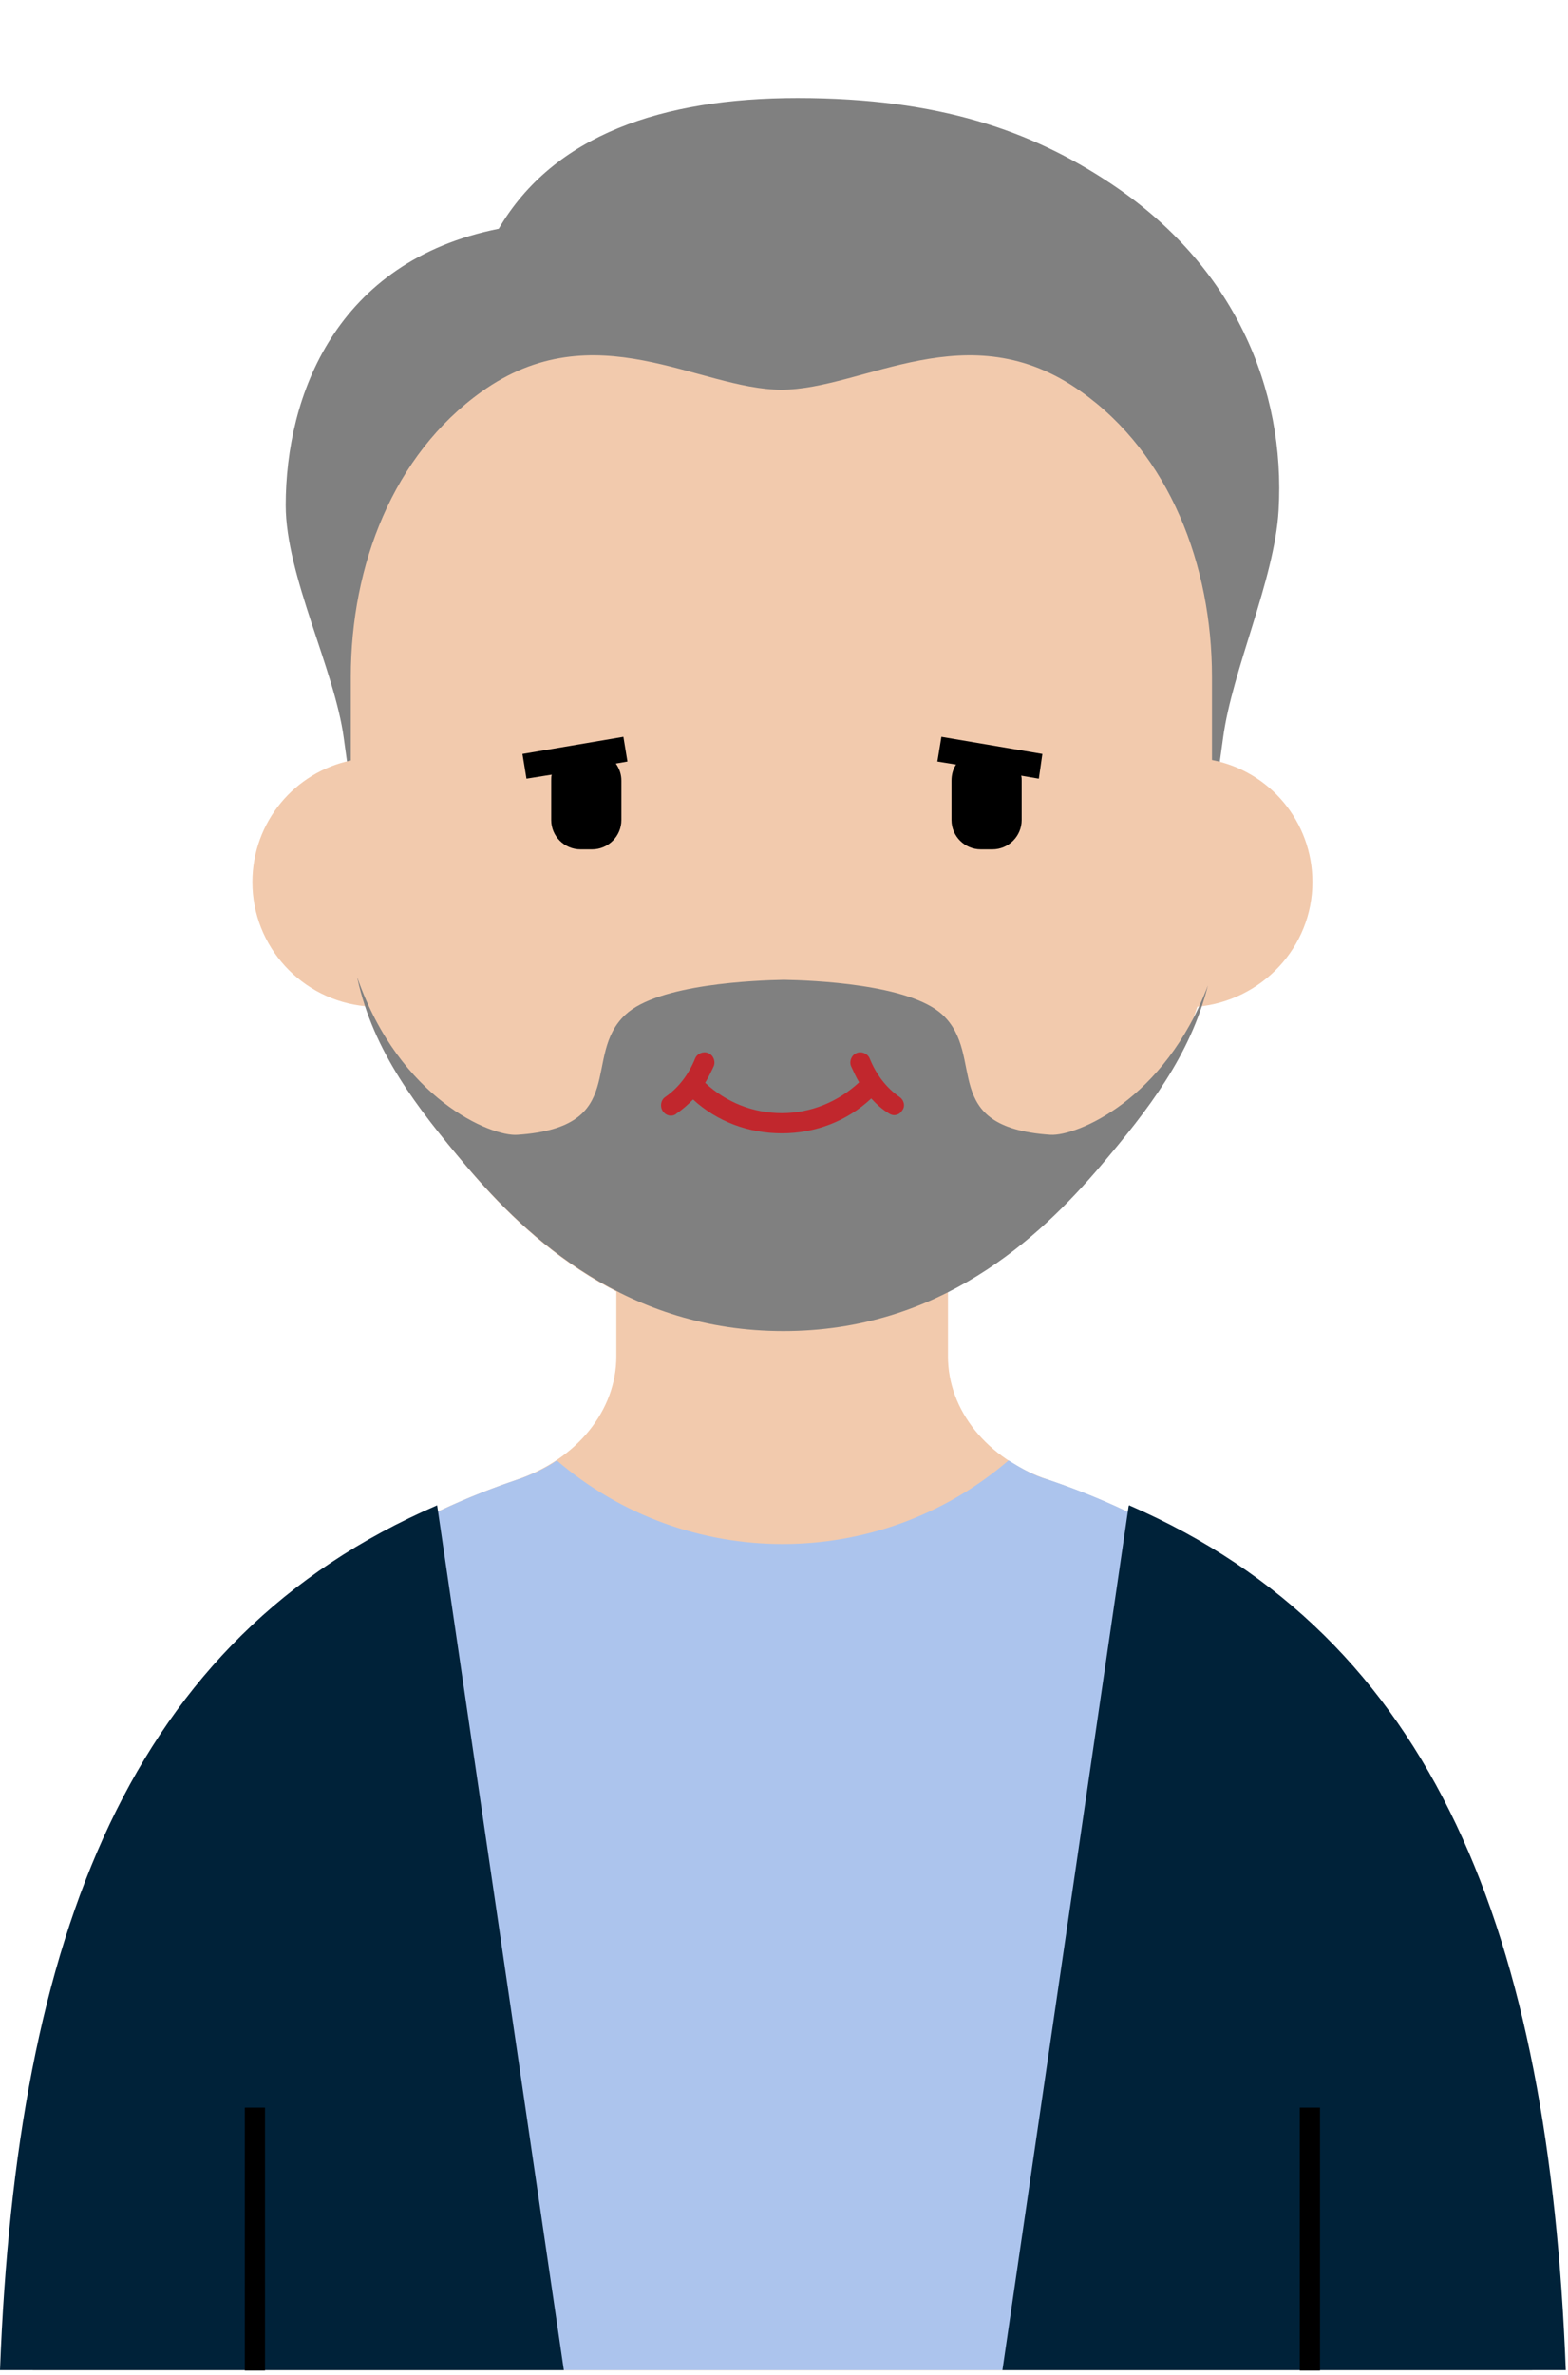 <svg xmlns="http://www.w3.org/2000/svg" xmlns:xlink="http://www.w3.org/1999/xlink" xmlns:serif="http://www.serif.com/" width="100%" height="100%" viewBox="0 0 397 601" xml:space="preserve" style="fill-rule:evenodd;clip-rule:evenodd;stroke-linejoin:round;stroke-miterlimit:2;">    <g transform="matrix(1.084,0,0,1.084,-2.40786e-14,24.523)">        <g transform="matrix(1.179,0,0,-1.178,2.22045e-14,768.458)">            <path d="M187.8,402.7L187.8,450.4L122.1,450.4L122.1,402.7C122.1,392.1 114.4,382.4 102.4,378.3C34.3,355.2 9.8,294.3 6.5,201.8L303.5,201.8C300.1,294.3 275.6,355.2 207.6,378.3C195.5,382.4 187.8,392.1 187.8,402.7Z" style="fill:rgb(242,202,173);fill-rule:nonzero;"></path>        </g>        <g transform="matrix(1.179,0,0,-1.178,2.22045e-14,267.097)">            <path d="M158,226.5C131.2,226.5 109.7,219.2 98.8,200.6C66.6,194.2 56.6,167.6 56.6,145.8C56.6,131.9 66.3,113.2 68.1,99.7C70.6,81 73.1,66.3 78.1,53.9C83.1,41.4 98.1,0 155.2,0C212.3,0 227.4,41.5 232.3,53.9C237.3,66.4 239.8,81 242.3,99.7C244.1,113.2 252.5,131 253.3,144.8C254.7,168.8 244.6,193.4 219.7,209.8C204.4,219.9 186.2,226.5 158,226.5Z" style="fill:rgb(128,128,128);fill-rule:nonzero;"></path>        </g>        <g transform="matrix(1.179,0,0,-1.178,2.22045e-14,337.997)">            <path d="M260,131.3C260,143.3 251.5,153.3 240.1,155.5L240.1,172C240.1,194.1 231.7,216.1 214.2,228.5C191.8,244.5 171.1,228.9 154.8,228.9C138.5,228.9 117.8,244.5 95.4,228.5C77.9,216 69.5,194.1 69.5,172L69.5,155.4C58.4,153.1 50,143.2 50,131.3C50,118.5 59.8,107.9 72.4,106.7C76.4,94.7 84,85 92.4,75C104.6,60.5 124.2,42.4 154.8,42.2C185.4,42.4 205,60.6 217.2,75C225.6,85 233.3,94.6 237.2,106.6C250,107.8 260,118.4 260,131.3Z" style="fill:rgb(242,202,173);fill-rule:nonzero;"></path>        </g>        <g transform="matrix(1.179,0,0,-1.178,2.22045e-14,493.575)">            <path d="M70.8,244.4C79.2,220.4 97.3,212.9 102.5,213.3C124.9,214.8 115.1,228.9 123.9,237.1C130.4,243.2 149.8,243.9 155.3,244C160.8,243.9 180.1,243.2 186.7,237.1C195.5,228.9 185.7,214.8 208.1,213.3C213.2,213 230.7,220.1 239.3,242.9C235.8,229 227.5,218.3 218.1,207.2C205.8,192.7 186.1,174.4 155.2,174.4C124.3,174.4 104.6,192.7 92.3,207.2C82.6,218.7 74,229.7 70.8,244.3L70.8,244.4Z" style="fill:rgb(128,128,128);fill-rule:nonzero;"></path>        </g>        <g transform="matrix(1.179,0,0,-1.178,2.22045e-14,324.806)">            <path d="M123.5,148.9L103.5,145.5L104.3,140.6L109.3,141.4C109.2,141 109.2,140.6 109.2,140.2L109.2,132.4C109.2,129.2 111.8,126.6 115,126.6L117.3,126.6C120.5,126.6 123.1,129.2 123.1,132.4L123.1,140.2C123.1,141.5 122.7,142.6 122,143.6L124.3,144L123.5,148.9Z" style="fill-rule:nonzero;"></path>        </g>        <g transform="matrix(1.179,0,0,-1.178,2.22045e-14,324.806)">            <path d="M206.5,145.5L186.5,148.9L185.7,144L189.4,143.4C188.8,142.5 188.5,141.4 188.5,140.2L188.5,132.4C188.5,129.2 191.1,126.6 194.3,126.6L196.6,126.6C199.8,126.6 202.4,129.2 202.4,132.4L202.4,140.2C202.4,140.5 202.4,140.9 202.3,141.2L205.8,140.6L206.5,145.5Z" style="fill-rule:nonzero;"></path>        </g>        <g transform="matrix(1.179,0,0,-1.178,2.22045e-14,848.897)">            <path d="M303.6,270.1L6.5,270.1C9.4,350.1 28.2,406.5 77.3,435.2C84.9,439.7 93.3,443.5 102.5,446.6C103.8,447 105.1,447.6 106.3,448.1C107.7,448.8 109.1,449.5 110.3,450.4C136,428.3 174.1,428.3 199.8,450.4C201.1,449.6 202.4,448.8 203.8,448.1C205,447.5 206.2,447 207.6,446.6C216.8,443.5 225.2,439.7 232.8,435.2C281.9,406.5 300.6,350.2 303.6,270.1Z" style="fill:rgb(172,196,237);fill-rule:nonzero;"></path>        </g>        <g transform="matrix(-1.179,0,0,-1.178,599.625,859.379)">            <path d="M198.4,279L310,279L285,450.2L284.9,450.4C224.2,424 201.7,365.3 198.4,279Z" style="fill:rgb(0,34,57);fill-rule:nonzero;"></path>        </g>        <g transform="matrix(1.179,0,0,-1.178,2.22045e-14,859.379)">            <path d="M86.6,450.4L111.7,279L0,279C3.3,365.4 25.8,424.1 86.6,450.4Z" style="fill:rgb(0,34,57);fill-rule:nonzero;"></path>        </g>        <g transform="matrix(1.179,0,0,-1.178,2.22045e-14,1000.12)">            <rect x="48.5" y="398.4" width="4" height="52.1"></rect>        </g>        <g transform="matrix(1.179,0,0,-1.178,2.22045e-14,1000.12)">            <rect x="257.5" y="398.4" width="4" height="52.1"></rect>        </g>        <g transform="matrix(1.179,0,0,-1.178,2.22045e-14,464.485)">            <path d="M178.2,196.1C175.6,197.9 173.6,200.5 172.3,203.7C171.9,204.7 170.7,205.2 169.7,204.8C168.7,204.4 168.2,203.2 168.6,202.2C169.1,201.1 169.6,200 170.2,199C166,195.1 160.6,192.9 154.9,192.9C149.2,192.9 143.9,195 139.7,198.9C140.3,199.9 140.9,201.1 141.4,202.2C141.8,203.2 141.3,204.4 140.3,204.8C139.3,205.2 138.1,204.7 137.7,203.7C136.4,200.5 134.4,197.9 131.8,196.1C130.9,195.5 130.7,194.2 131.3,193.3C131.7,192.7 132.3,192.4 132.9,192.4C133.3,192.4 133.7,192.5 134,192.8C135.2,193.6 136.3,194.6 137.3,195.6C142.1,191.2 148.3,188.9 154.9,188.9C161.5,188.9 167.8,191.3 172.6,195.8C173.6,194.7 174.7,193.7 176,192.9C176.3,192.7 176.7,192.5 177.1,192.5C177.7,192.5 178.4,192.8 178.7,193.4C179.4,194.2 179.1,195.5 178.2,196.1Z" style="fill:rgb(193,39,45);fill-rule:nonzero;"></path>        </g>        <g transform="matrix(4.167,0,0,4.167,0,-35.394)">            <rect x="0" y="8.494" width="87.686" height="127.586" style="fill-opacity:0;"></rect>        </g>    </g></svg>
